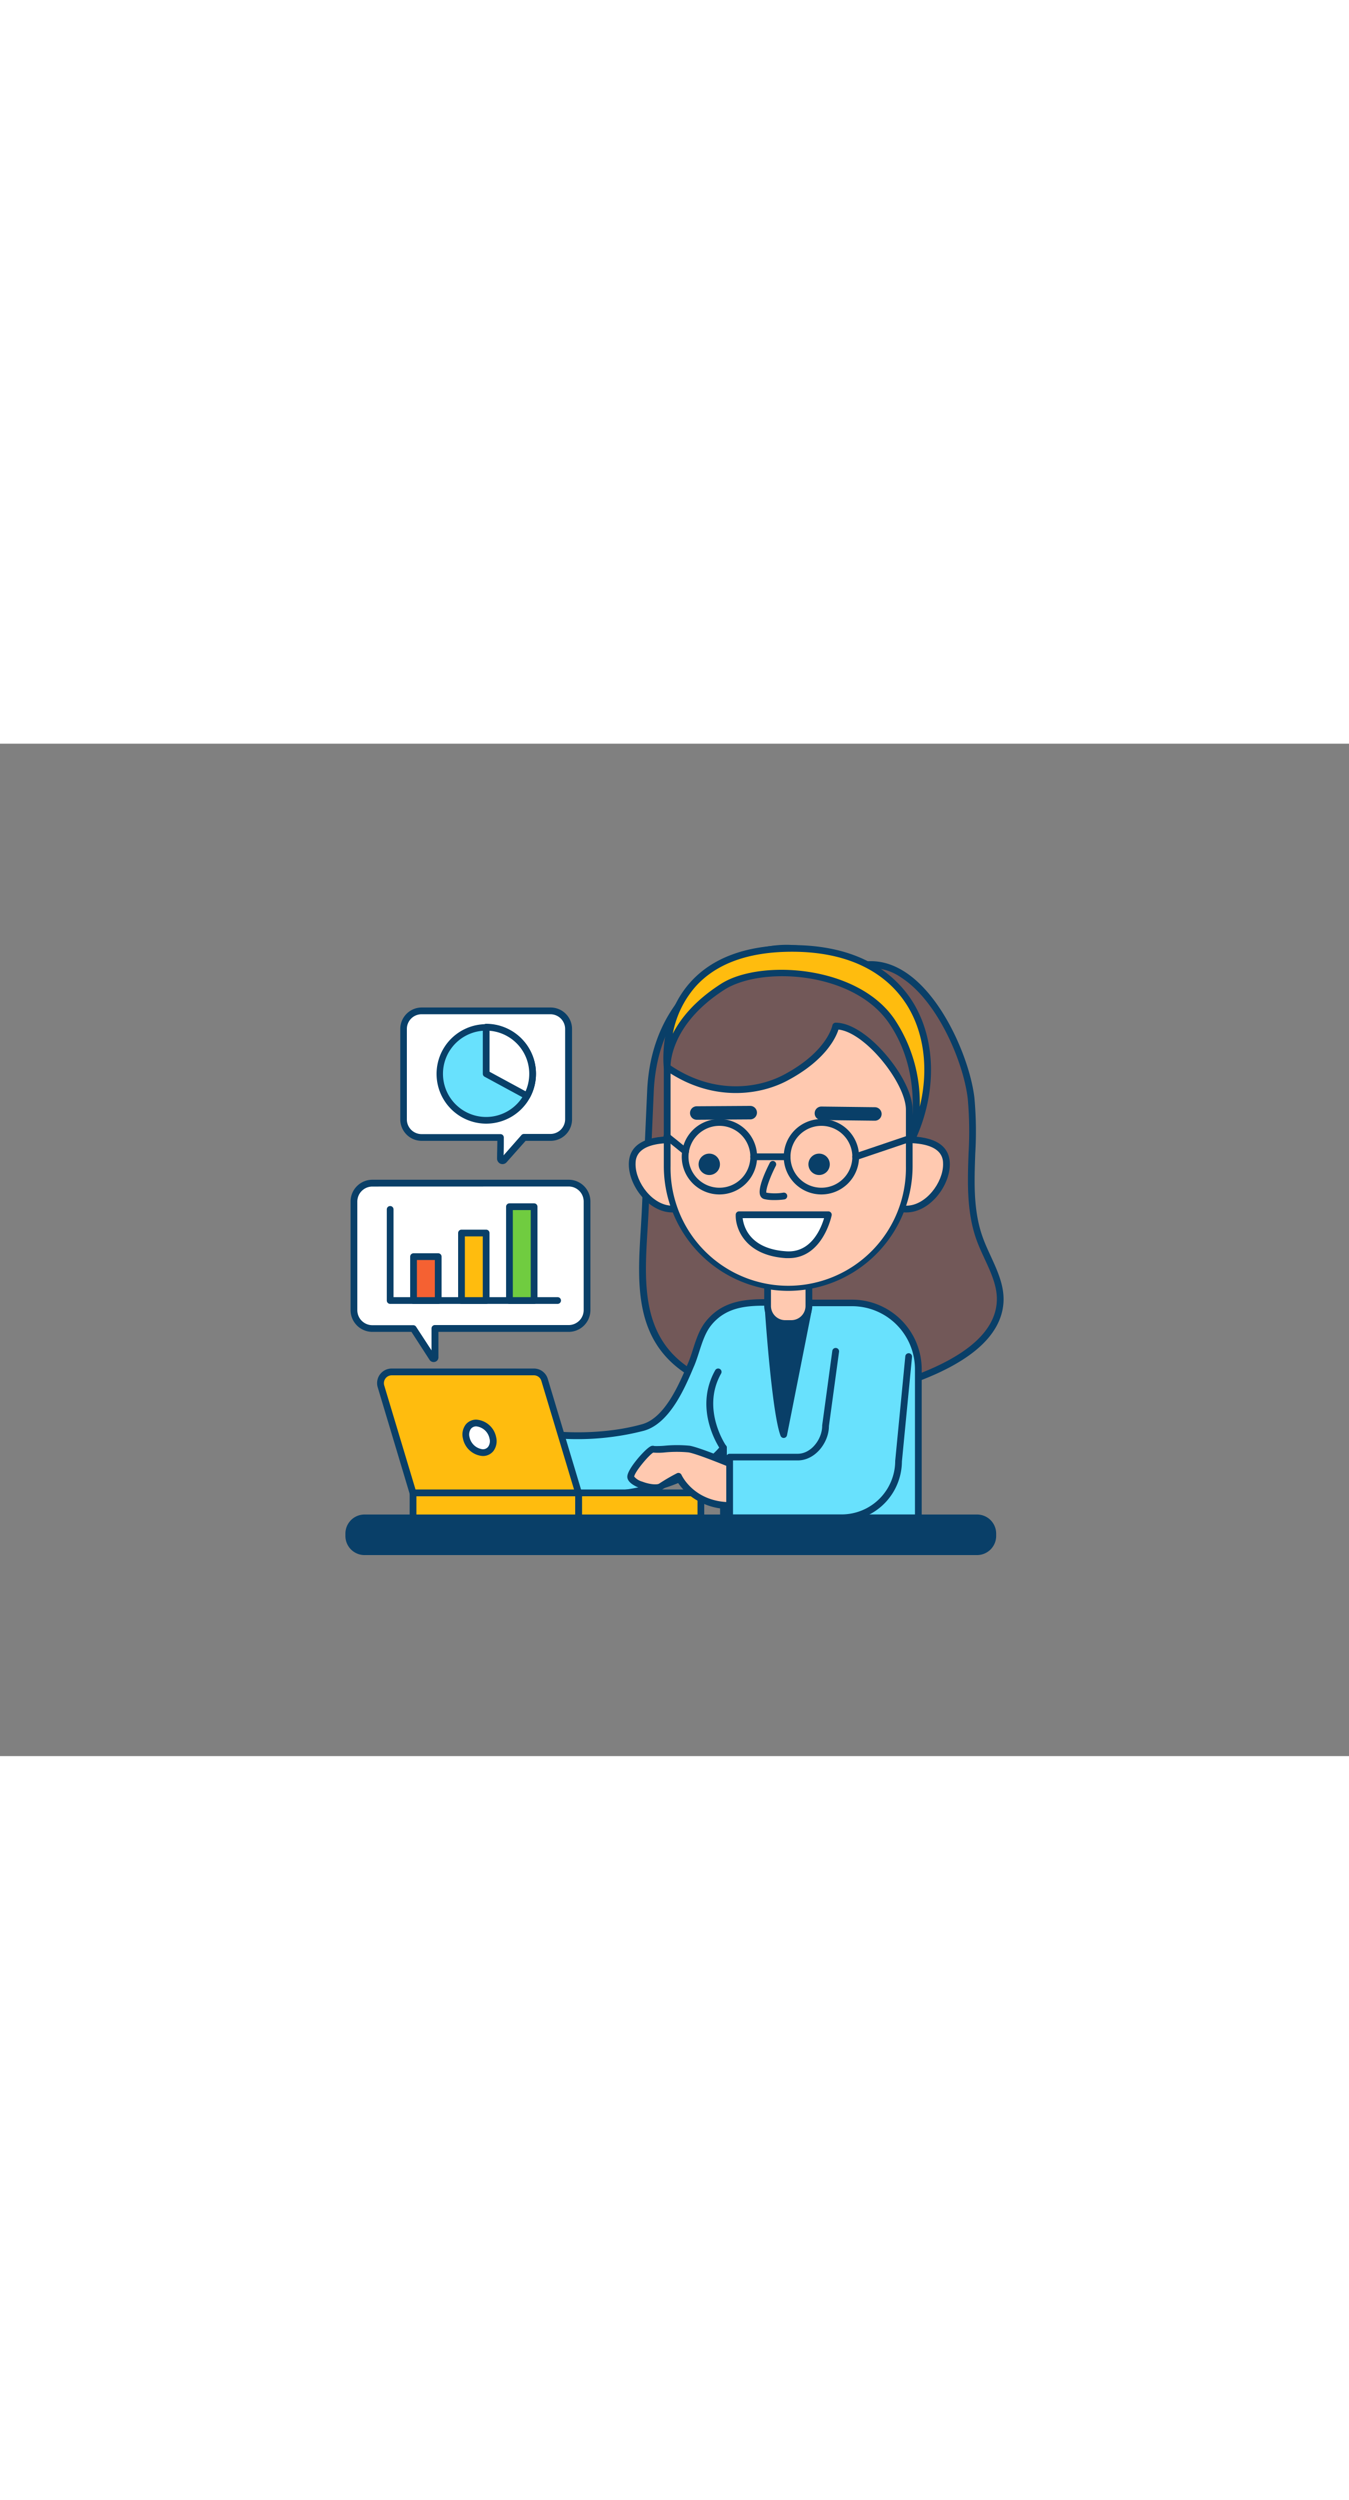 <?xml version="1.0" encoding="UTF-8"?> <svg xmlns="http://www.w3.org/2000/svg" viewBox="0 0 400 300" data-imageid="data-analysis-outline" class="illustrations_image" style="width: 162px;"><rect x="0" y="0" width="400" height="300" fill="#808080" stroke="none"/> <g id="_86_data_analysis_outline" data-name="#86_data_analysis_outline"> <path d="M235.09,60.63c-9.11-.6-18.94,3.46-25.84,8.82-10.57,8.2-15.76,20.21-16.34,33.34l-1.57,35.13c-.77,17.28-4.18,36.83,12.55,47.88,8.66,5.72,19.35,7.46,29.72,7.83,12.85.46,25.95-1,38.05-5.56,9.76-3.65,24-10.49,24.89-22.5.46-6.63-3.74-12.56-6-18.8-4.8-13.17-1-27.82-2.58-41.74-1.66-14.37-15.48-44.84-34.65-38.84a7.18,7.18,0,0,1-3,.62,6.1,6.1,0,0,1-2.88-1.61A21.93,21.93,0,0,0,235.09,60.63Z" fill="#725858"></path> <path d="M238,194.71c-1.47,0-3,0-4.46-.08-13.08-.47-22.69-3-30.23-8C188,176.51,189,159.88,190,143.79c.12-2,.24-4,.33-5.91l1.57-35.13c.64-14.31,6.42-26.1,16.73-34.09,6.18-4.8,16.38-9.68,26.51-9h0a22.94,22.94,0,0,1,12.93,4.78l.24.2a3.2,3.2,0,0,0,4.1.82l.58-.2c5.24-1.64,10.42-.82,15.41,2.42,11.45,7.44,19.28,26.42,20.53,37.27a110.92,110.92,0,0,1,.25,16.5c-.31,8.8-.6,17.12,2.28,25,.65,1.8,1.49,3.62,2.3,5.37,2,4.38,4.12,8.91,3.78,13.85-.66,9.42-9.25,17.28-25.54,23.37A96.93,96.93,0,0,1,238,194.71ZM233.27,61.57c-9,0-17.87,4.37-23.41,8.67-9.83,7.62-15.34,18.89-16,32.6L192.34,138c-.09,1.95-.21,3.94-.33,5.94-.95,15.52-1.93,31.57,12.43,41.06,7.22,4.77,16.5,7.2,29.2,7.66,13.92.5,26.59-1.35,37.67-5.5,15.49-5.78,23.64-13.06,24.24-21.63.31-4.43-1.58-8.53-3.59-12.87-.83-1.79-1.69-3.65-2.37-5.52-3-8.26-2.7-17.16-2.4-25.76a109.43,109.43,0,0,0-.24-16.2c-1.2-10.46-8.7-28.72-19.63-35.82a15.65,15.65,0,0,0-13.72-2.19l-.54.18a6.26,6.26,0,0,1-2.84.49,6.45,6.45,0,0,1-3.15-1.64l-.23-.18A20.85,20.85,0,0,0,235,61.63h0C234.44,61.59,233.86,61.57,233.27,61.57Z" fill="#093f68"></path> <path d="M252.65,165.68H234.43c-8.68,0-18.18-1.59-24.32,6-2.75,3.41-3.49,8.22-5.17,12.21-2.62,6.24-7,16.69-14.29,18.72-14.5,4-28.9,1.87-29,1.85a9,9,0,1,0-2.83,17.77,86.6,86.6,0,0,0,12.52.82,91.63,91.63,0,0,0,24.15-3.1c5.84-1.62,14.31-5.41,19.06-11.29v20.73H272.3V185.33A19.65,19.65,0,0,0,252.65,165.68Z" fill="#68e1fd" class="target-color"></path> <path d="M272.3,230.41H214.52a1,1,0,0,1-1-1V211.26c-4.9,4.82-12.18,8.12-17.79,9.68a91.53,91.53,0,0,1-24.42,3.13,88.57,88.57,0,0,1-12.68-.83,10,10,0,1,1,3.15-19.75c.13,0,14.45,2.1,28.6-1.83,6.8-1.88,11.05-12,13.59-18l.05-.12c.54-1.27,1-2.62,1.43-4,.94-2.94,1.92-6,3.88-8.4,5.55-6.89,13.54-6.67,21.27-6.47,1.28,0,2.56.07,3.83.07h18.22a20.67,20.67,0,0,1,20.65,20.65v44.08A1,1,0,0,1,272.3,230.41Zm-56.78-2H271.3V185.33a18.67,18.67,0,0,0-18.65-18.65H234.43c-1.29,0-2.58,0-3.89-.07-7.57-.21-14.72-.39-19.66,5.72-1.72,2.14-2.64,5-3.53,7.76-.45,1.4-.92,2.85-1.48,4.21l-.06.12c-2.68,6.37-7.16,17-14.89,19.17a78.9,78.9,0,0,1-29.45,1.88,8,8,0,0,0-2.52,15.8,86.39,86.39,0,0,0,12.36.8A89.53,89.53,0,0,0,195.19,219c6.05-1.68,14.09-5.43,18.55-11a1,1,0,0,1,1.78.63Z" fill="#093f68"></path> <path d="M227.83,168.13s2,29.94,4.55,36.6l7.25-36.6Z" fill="#093f68"></path> <path d="M232.38,205.73a1,1,0,0,1-.93-.65c-2.56-6.71-4.53-35.65-4.62-36.88a1,1,0,0,1,.27-.75,1,1,0,0,1,.73-.32h11.8a1,1,0,0,1,.77.37,1,1,0,0,1,.21.83l-7.25,36.59a1,1,0,0,1-.9.8Zm-3.48-36.6c.33,4.5,1.66,22,3.36,31.05l6.15-31.05Z" fill="#093f68"></path> <path d="M232.81,159.53h1.83a5.21,5.21,0,0,1,5.21,5.21v7.08a0,0,0,0,1,0,0H227.6a0,0,0,0,1,0,0v-7.08A5.21,5.21,0,0,1,232.81,159.53Z" transform="translate(467.46 331.35) rotate(-180)" fill="#ffc9b0"></path> <path d="M234.65,172.82h-1.84a6.22,6.22,0,0,1-6.21-6.21v-7.08a1,1,0,0,1,1-1h12.25a1,1,0,0,1,1,1v7.08A6.21,6.21,0,0,1,234.65,172.82Zm-6.05-12.29v6.08a4.22,4.22,0,0,0,4.21,4.21h1.84a4.21,4.21,0,0,0,4.2-4.21v-6.08Z" fill="#093f68"></path> <path d="M256.84,127.62c0,5.68,5.33,10.28,11.9,10.28s11.9-7.58,11.9-13.26-5.33-7.31-11.9-7.31S256.84,121.94,256.84,127.62Z" fill="#ffc9b0"></path> <path d="M268.74,138.9c-7.12,0-12.9-5.06-12.9-11.28s5.78-11.29,12.9-11.29c8.56,0,12.9,2.8,12.9,8.31C281.64,131.06,275.69,138.9,268.74,138.9Zm0-20.57c-6,0-10.9,4.17-10.9,9.29s4.89,9.28,10.9,9.28c5.77,0,10.9-6.85,10.9-12.26C279.64,123.08,279.64,118.33,268.74,118.33Z" fill="#093f68"></path> <path d="M187.45,124.64c0,5.68,5.33,13.26,11.9,13.26s11.9-4.6,11.9-10.28-5.32-10.29-11.9-10.29S187.45,119,187.45,124.64Z" fill="#ffc9b0"></path> <path d="M199.35,138.9c-6.95,0-12.9-7.84-12.9-14.26,0-5.51,4.34-8.31,12.9-8.31,7.12,0,12.9,5.07,12.9,11.29S206.47,138.9,199.35,138.9Zm0-20.57c-10.9,0-10.9,4.75-10.9,6.31,0,5.41,5.13,12.26,10.9,12.26,6,0,10.9-4.16,10.9-9.28S205.36,118.33,199.35,118.33Z" fill="#093f68"></path> <path d="M233.73,161.14h0a35.94,35.94,0,0,0,35.89-36V108.48c0-8.66-13.17-24.81-21.79-24.81,0,0-1.4,8.18-15,15.34-9.49,5-22.87,5.33-35-3.15v29.28A35.94,35.94,0,0,0,233.73,161.14Z" fill="#ffc9b0"></path> <path d="M233.73,162.14a37,37,0,0,1-36.9-37V95.86a1,1,0,0,1,.54-.89,1,1,0,0,1,1,.07c12.66,8.82,25.86,7.38,34,3.08,12.88-6.8,14.43-14.55,14.44-14.63a1,1,0,0,1,1-.82c4.24,0,9.81,3.55,14.89,9.51,4.88,5.71,7.9,11.95,7.9,16.29v16.67A37,37,0,0,1,233.73,162.14Zm-34.9-64.42v27.42a34.9,34.9,0,1,0,69.79,0V108.47c0-7.74-11.88-22.85-20-23.76-.76,2.38-3.84,9.15-15.26,15.18C225,104.28,211.74,105.89,198.83,97.72Z" fill="#093f68"></path> <path d="M259.41,111.72h0l-15.85-.2a2,2,0,0,1-2-2,2,2,0,0,1,2-2l15.85.2a2,2,0,0,1,0,4Z" fill="#093f68"></path> <path d="M206.6,111.44a2,2,0,0,1,0-4l15.85-.11a2,2,0,1,1,0,4l-15.85.11Z" fill="#093f68"></path> <path d="M219.15,139.59h26.46s-2.47,12.46-12.48,11.83C218.78,150.53,219.15,139.59,219.15,139.59Z" fill="#fff"></path> <path d="M233.86,152.44c-.26,0-.52,0-.79,0-12.12-.76-15.06-8.75-14.92-12.86a1,1,0,0,1,1-1h26.46a1,1,0,0,1,.78.37,1,1,0,0,1,.21.82C246.57,139.91,244,152.44,233.86,152.44Zm-13.65-11.85c.3,2.54,2.14,9.16,13,9.83,7.36.47,10.27-6.87,11.14-9.83Z" fill="#093f68"></path> <path d="M270.76,116.34s4.56-18.45-6.45-34.3-39.14-17-50.12-10c-17.15,11-16.36,23.8-16.36,23.8s-4.17-35.36,37.26-35.23C272.46,60.75,281.8,91.53,270.76,116.34Z" fill="#ffbc0e"></path> <path d="M270.76,117.34a1.19,1.19,0,0,1-.32,0,1,1,0,0,1-.65-1.19c0-.18,4.31-18.22-6.3-33.49s-37.82-16.75-48.76-9.71c-16.47,10.59-15.91,22.77-15.9,22.9a1,1,0,0,1-2,.18c-.07-.6-1.61-14.71,7.82-25.28,6.55-7.35,16.71-11.07,30.19-11.07h.24c20.43.07,30.47,9,35.29,16.41,7.09,11,7.59,26.56,1.3,40.71A1,1,0,0,1,270.76,117.34ZM231.7,67c12.34,0,26.43,4.4,33.43,14.49a44.54,44.54,0,0,1,7.59,26.09c2.71-11,1.34-22.15-4-30.43-6.53-10.09-18.15-15.45-33.61-15.5h-.24c-12.88,0-22.53,3.49-28.68,10.38a29.36,29.36,0,0,0-6.7,13.91c2.26-4.42,6.45-9.73,14.18-14.7C217.9,68.48,224.51,67,231.7,67Z" fill="#093f68"></path> <rect x="103.41" y="229.41" width="190.96" height="10.02" rx="4.66" transform="translate(397.79 468.84) rotate(-180)" fill="#093f68"></rect> <path d="M289.72,240.43H108.07a5.66,5.66,0,0,1-5.65-5.66v-.71a5.66,5.66,0,0,1,5.65-5.65H289.72a5.67,5.67,0,0,1,5.66,5.65v.71A5.67,5.67,0,0,1,289.72,240.43Zm-181.65-10a3.65,3.65,0,0,0-3.65,3.65v.71a3.65,3.65,0,0,0,3.65,3.66H289.72a3.66,3.66,0,0,0,3.66-3.66v-.71a3.66,3.66,0,0,0-3.66-3.65Z" fill="#093f68"></path> <rect x="171.55" y="221.99" width="36.26" height="7.42" transform="translate(379.37 451.39) rotate(-180)" fill="#ffbc0e"></rect> <path d="M207.82,230.41H171.55a1,1,0,0,1-1-1V222a1,1,0,0,1,1-1h36.27a1,1,0,0,1,1,1v7.42A1,1,0,0,1,207.82,230.41Zm-35.27-2h34.27V223H172.55Z" fill="#093f68"></path> <rect x="122.47" y="221.99" width="49.09" height="7.42" transform="translate(294.02 451.39) rotate(-180)" fill="#ffbc0e"></rect> <path d="M171.55,230.41H122.47a1,1,0,0,1-1-1V222a1,1,0,0,1,1-1h49.08a1,1,0,0,1,1,1v7.42A1,1,0,0,1,171.55,230.41Zm-48.08-2h47.08V223H123.47Z" fill="#093f68"></path> <path d="M122.47,222h49.08l-10.07-33.47a3.32,3.32,0,0,0-3.19-2.37H116.15a3.32,3.32,0,0,0-3.18,4.28Z" fill="#ffbc0e"></path> <path d="M171.55,223H122.47a1,1,0,0,1-1-.72L112,190.72a4.32,4.32,0,0,1,4.14-5.57h42.14a4.3,4.3,0,0,1,4.15,3.08l10.07,33.47a1,1,0,0,1-.15.88A1,1,0,0,1,171.55,223Zm-48.34-2h47l-9.69-32.19a2.31,2.31,0,0,0-2.23-1.65H116.15a2.33,2.33,0,0,0-2.22,3Z" fill="#093f68"></path> <path d="M221.57,215.52l-1.71-.72c-3.81-1.6-12.86-5.3-15.54-5.75-3.43-.57-9.9.38-10.66,0s-6.47,6-6.66,8,7,4.32,8.95,3a54.88,54.88,0,0,1,5.13-3s4.38,9.64,17.51,8.6" fill="#ffc9b0"></path> <path d="M216.65,226.78a18.89,18.89,0,0,1-12.38-4.22,17,17,0,0,1-3.6-4.12c-1.07.58-2.92,1.6-4.15,2.46-1.84,1.3-6.19.22-8.5-1.12-1.43-.83-2.11-1.77-2-2.77.21-2.27,5.09-7.8,6.77-8.74a1.43,1.43,0,0,1,1.25-.15,26.79,26.79,0,0,0,3-.09,38.69,38.69,0,0,1,7.47,0c2.68.45,11,3.84,15.76,5.81l1.72.73a1,1,0,0,1-.78,1.84l-1.71-.72c-7.8-3.26-13.53-5.39-15.32-5.68a36.45,36.45,0,0,0-7,0,18.56,18.56,0,0,1-3.49.05c-1.38.82-5.52,5.79-5.64,7.12a4.82,4.82,0,0,0,2.41,1.49c2.2.85,4.39,1,5,.58a56.14,56.14,0,0,1,5.25-3.06,1,1,0,0,1,1.37.48c.16.36,4.3,9,16.52,8a1,1,0,1,1,.16,2C218,226.75,217.3,226.78,216.65,226.78Zm-22.54-18.63Z" fill="#093f68"></path> <path d="M247.75,180.05l-3,22.07c0,4.56-3.7,9.26-8.26,9.26H216.35v18h33.23a16.85,16.85,0,0,0,16.85-16.86l3-30.94" fill="#68e1fd" class="target-color"></path> <path d="M249.58,230.41H216.35a1,1,0,0,1-1-1v-18a1,1,0,0,1,1-1h20.18c4.08,0,7.26-4.44,7.26-8.26V202l3-22.07a1,1,0,1,1,2,.26l-3,22c0,4.83-4,10.19-9.25,10.19H217.35v16h32.23a15.88,15.88,0,0,0,15.86-15.86l3-31a1,1,0,0,1,1.09-.9,1,1,0,0,1,.9,1.09l-3,31A17.85,17.85,0,0,1,249.58,230.41Z" fill="#093f68"></path> <path d="M214.52,209.68a1,1,0,0,1-.82-.43c-.34-.48-8.23-11.92-1.62-23.6a1,1,0,0,1,1.37-.37,1,1,0,0,1,.37,1.36c-6,10.59,1.44,21.35,1.52,21.46a1,1,0,0,1-.24,1.39A1,1,0,0,1,214.52,209.68Z" fill="#093f68"></path> <path d="M229.32,135.23a11.49,11.49,0,0,1-2.69-.28,1.76,1.76,0,0,1-1.18-1c-1-2.17,1.91-8,2.81-9.77a1,1,0,0,1,1.78.92c-1.77,3.41-3,7-2.8,7.94a15.37,15.37,0,0,0,5,0,1,1,0,0,1,.35,2A20.13,20.13,0,0,1,229.32,135.23Zm-2-2.1h0Z" fill="#093f68"></path> <ellipse cx="210.31" cy="124.64" rx="3.17" ry="3.17" fill="#093f68"></ellipse> <ellipse cx="242.88" cy="124.64" rx="3.17" ry="3.17" fill="#093f68"></ellipse> <path d="M168.62,130.21H110.41a5.46,5.46,0,0,0-5.46,5.45v32.18a5.46,5.46,0,0,0,5.46,5.45h12.13l5.68,8.76a.4.4,0,0,0,.73-.21v-8.55h39.67a5.45,5.45,0,0,0,5.45-5.45V135.66A5.45,5.45,0,0,0,168.62,130.21Z" fill="#fff"></path> <path d="M128.55,183.23a1.41,1.41,0,0,1-1.17-.63L122,174.29H110.41a6.46,6.46,0,0,1-6.46-6.45V135.66a6.46,6.46,0,0,1,6.46-6.45h58.21a6.45,6.45,0,0,1,6.45,6.45v32.18a6.45,6.45,0,0,1-6.45,6.45H130v7.55a1.37,1.37,0,0,1-1,1.33A1.39,1.39,0,0,1,128.55,183.23Zm-18.14-52a4.46,4.46,0,0,0-4.46,4.45v32.18a4.46,4.46,0,0,0,4.46,4.45h12.13a1,1,0,0,1,.84.46l4.57,7v-6.5a1,1,0,0,1,1-1h39.67a4.45,4.45,0,0,0,4.45-4.45V135.66a4.45,4.45,0,0,0-4.45-4.45Z" fill="#093f68"></path> <path d="M165.34,166H115.69a1,1,0,0,1-1-1V138a1,1,0,0,1,2,0V164h48.65a1,1,0,0,1,0,2Z" fill="#093f68"></path> <rect x="122.62" y="152.02" width="7.32" height="12.95" fill="#f56132"></rect> <path d="M129.94,166h-7.32a1,1,0,0,1-1-1V152a1,1,0,0,1,1-1h7.32a1,1,0,0,1,1,1V165A1,1,0,0,1,129.94,166Zm-6.32-2h5.32V153h-5.32Z" fill="#093f68"></path> <rect x="136.84" y="144.93" width="7.32" height="20.04" fill="#ffbc0e"></rect> <path d="M144.15,166h-7.31a1,1,0,0,1-1-1v-20a1,1,0,0,1,1-1h7.31a1,1,0,0,1,1,1v20A1,1,0,0,1,144.15,166Zm-6.31-2h5.31v-18h-5.31Z" fill="#093f68"></path> <rect x="151.06" y="137.2" width="7.32" height="27.77" fill="#70cc40"></rect> <path d="M158.37,166h-7.31a1,1,0,0,1-1-1V137.2a1,1,0,0,1,1-1h7.31a1,1,0,0,1,1,1V165A1,1,0,0,1,158.37,166Zm-6.31-2h5.31V138.2h-5.31Z" fill="#093f68"></path> <path d="M163.26,79.17H125.05a5.36,5.36,0,0,0-5.36,5.36v26.8a5.36,5.36,0,0,0,5.36,5.36h23.39c0,2.08-.05,4.58-.08,6.23a.65.65,0,0,0,1.13.44l5.91-6.67h7.86a5.36,5.36,0,0,0,5.36-5.36V84.53A5.36,5.36,0,0,0,163.26,79.17Z" fill="#fff"></path> <path d="M149,124.58a1.66,1.66,0,0,1-.61-.12,1.62,1.62,0,0,1-1-1.57c0-1.43.07-3.39.08-5.2H125.05a6.36,6.36,0,0,1-6.36-6.36V84.53a6.37,6.37,0,0,1,6.36-6.36h38.21a6.37,6.37,0,0,1,6.36,6.36v26.8a6.36,6.36,0,0,1-6.36,6.36h-7.41L150.24,124A1.62,1.62,0,0,1,149,124.58Zm-24-44.41a4.37,4.37,0,0,0-4.36,4.36v26.8a4.36,4.36,0,0,0,4.36,4.36h23.39a1,1,0,0,1,1,1c0,1.71,0,3.69-.06,5.29l5.28-6a1,1,0,0,1,.74-.34h7.86a4.36,4.36,0,0,0,4.36-4.36V84.53a4.37,4.37,0,0,0-4.36-4.36Z" fill="#093f68"></path> <path d="M157.93,97.8A13.78,13.78,0,1,1,144.16,84,13.83,13.83,0,0,1,157.93,97.8Z" fill="#68e1fd" class="target-color"></path> <path d="M144.16,112.59a14.74,14.74,0,1,1,13-7.74A14.8,14.8,0,0,1,144.16,112.59Zm0-27.56A12.79,12.79,0,1,0,156.93,97.8,12.79,12.79,0,0,0,144.16,85Z" fill="#093f68"></path> <path d="M157.93,97.8a13.83,13.83,0,0,1-1.65,6.57L144.16,97.8V84A13.78,13.78,0,0,1,157.93,97.8Z" fill="#fff"></path> <path d="M156.28,105.37a1,1,0,0,1-.48-.12l-12.12-6.57a1,1,0,0,1-.52-.88V84a1,1,0,0,1,1-1A14.79,14.79,0,0,1,158.93,97.8a15,15,0,0,1-1.77,7,1,1,0,0,1-.6.48A.9.9,0,0,1,156.28,105.37Zm-11.12-8.16L155.84,103a12.8,12.8,0,0,0-10.68-17.93Z" fill="#093f68"></path> <path d="M213.32,133.57a11.17,11.17,0,1,1,11.17-11.16A11.18,11.18,0,0,1,213.32,133.57Zm0-20.33a9.17,9.17,0,1,0,9.17,9.17A9.18,9.18,0,0,0,213.32,113.24Z" fill="#093f68"></path> <path d="M243.56,133.57a11.17,11.17,0,1,1,11.17-11.16A11.18,11.18,0,0,1,243.56,133.57Zm0-20.33a9.17,9.17,0,1,0,9.17,9.17A9.18,9.18,0,0,0,243.56,113.24Z" fill="#093f68"></path> <path d="M233.39,123.41h-9.9a1,1,0,0,1,0-2h9.9a1,1,0,0,1,0,2Z" fill="#093f68"></path> <path d="M203.29,121.83a1,1,0,0,1-.63-.22l-5.57-4.49a1,1,0,0,1,1.25-1.56l5.57,4.49a1,1,0,0,1,.15,1.41A1,1,0,0,1,203.29,121.83Z" fill="#093f68"></path> <path d="M253.73,123.41a1,1,0,0,1-.95-.68,1,1,0,0,1,.63-1.27l15-5.07a1,1,0,1,1,.64,1.89l-15,5.07A1,1,0,0,1,253.73,123.41Z" fill="#093f68"></path> <ellipse cx="142.19" cy="205.68" rx="3.67" ry="4.73" transform="translate(-93.2 121.33) rotate(-35.63)" fill="#fff"></ellipse> <path d="M143.15,211.08a6.46,6.46,0,0,1-5.88-5.18,4.91,4.91,0,0,1,.82-4.15,4,4,0,0,1,3.14-1.46,6.47,6.47,0,0,1,5.88,5.18,4.91,4.91,0,0,1-.82,4.15A4,4,0,0,1,143.15,211.08Zm-1.92-8.79a2,2,0,0,0-1.58.71,2.94,2.94,0,0,0-.43,2.47,4.54,4.54,0,0,0,3.93,3.61,2,2,0,0,0,1.58-.72,2.89,2.89,0,0,0,.42-2.46h0A4.52,4.52,0,0,0,141.23,202.29Z" fill="#093f68"></path> </g> </svg> 